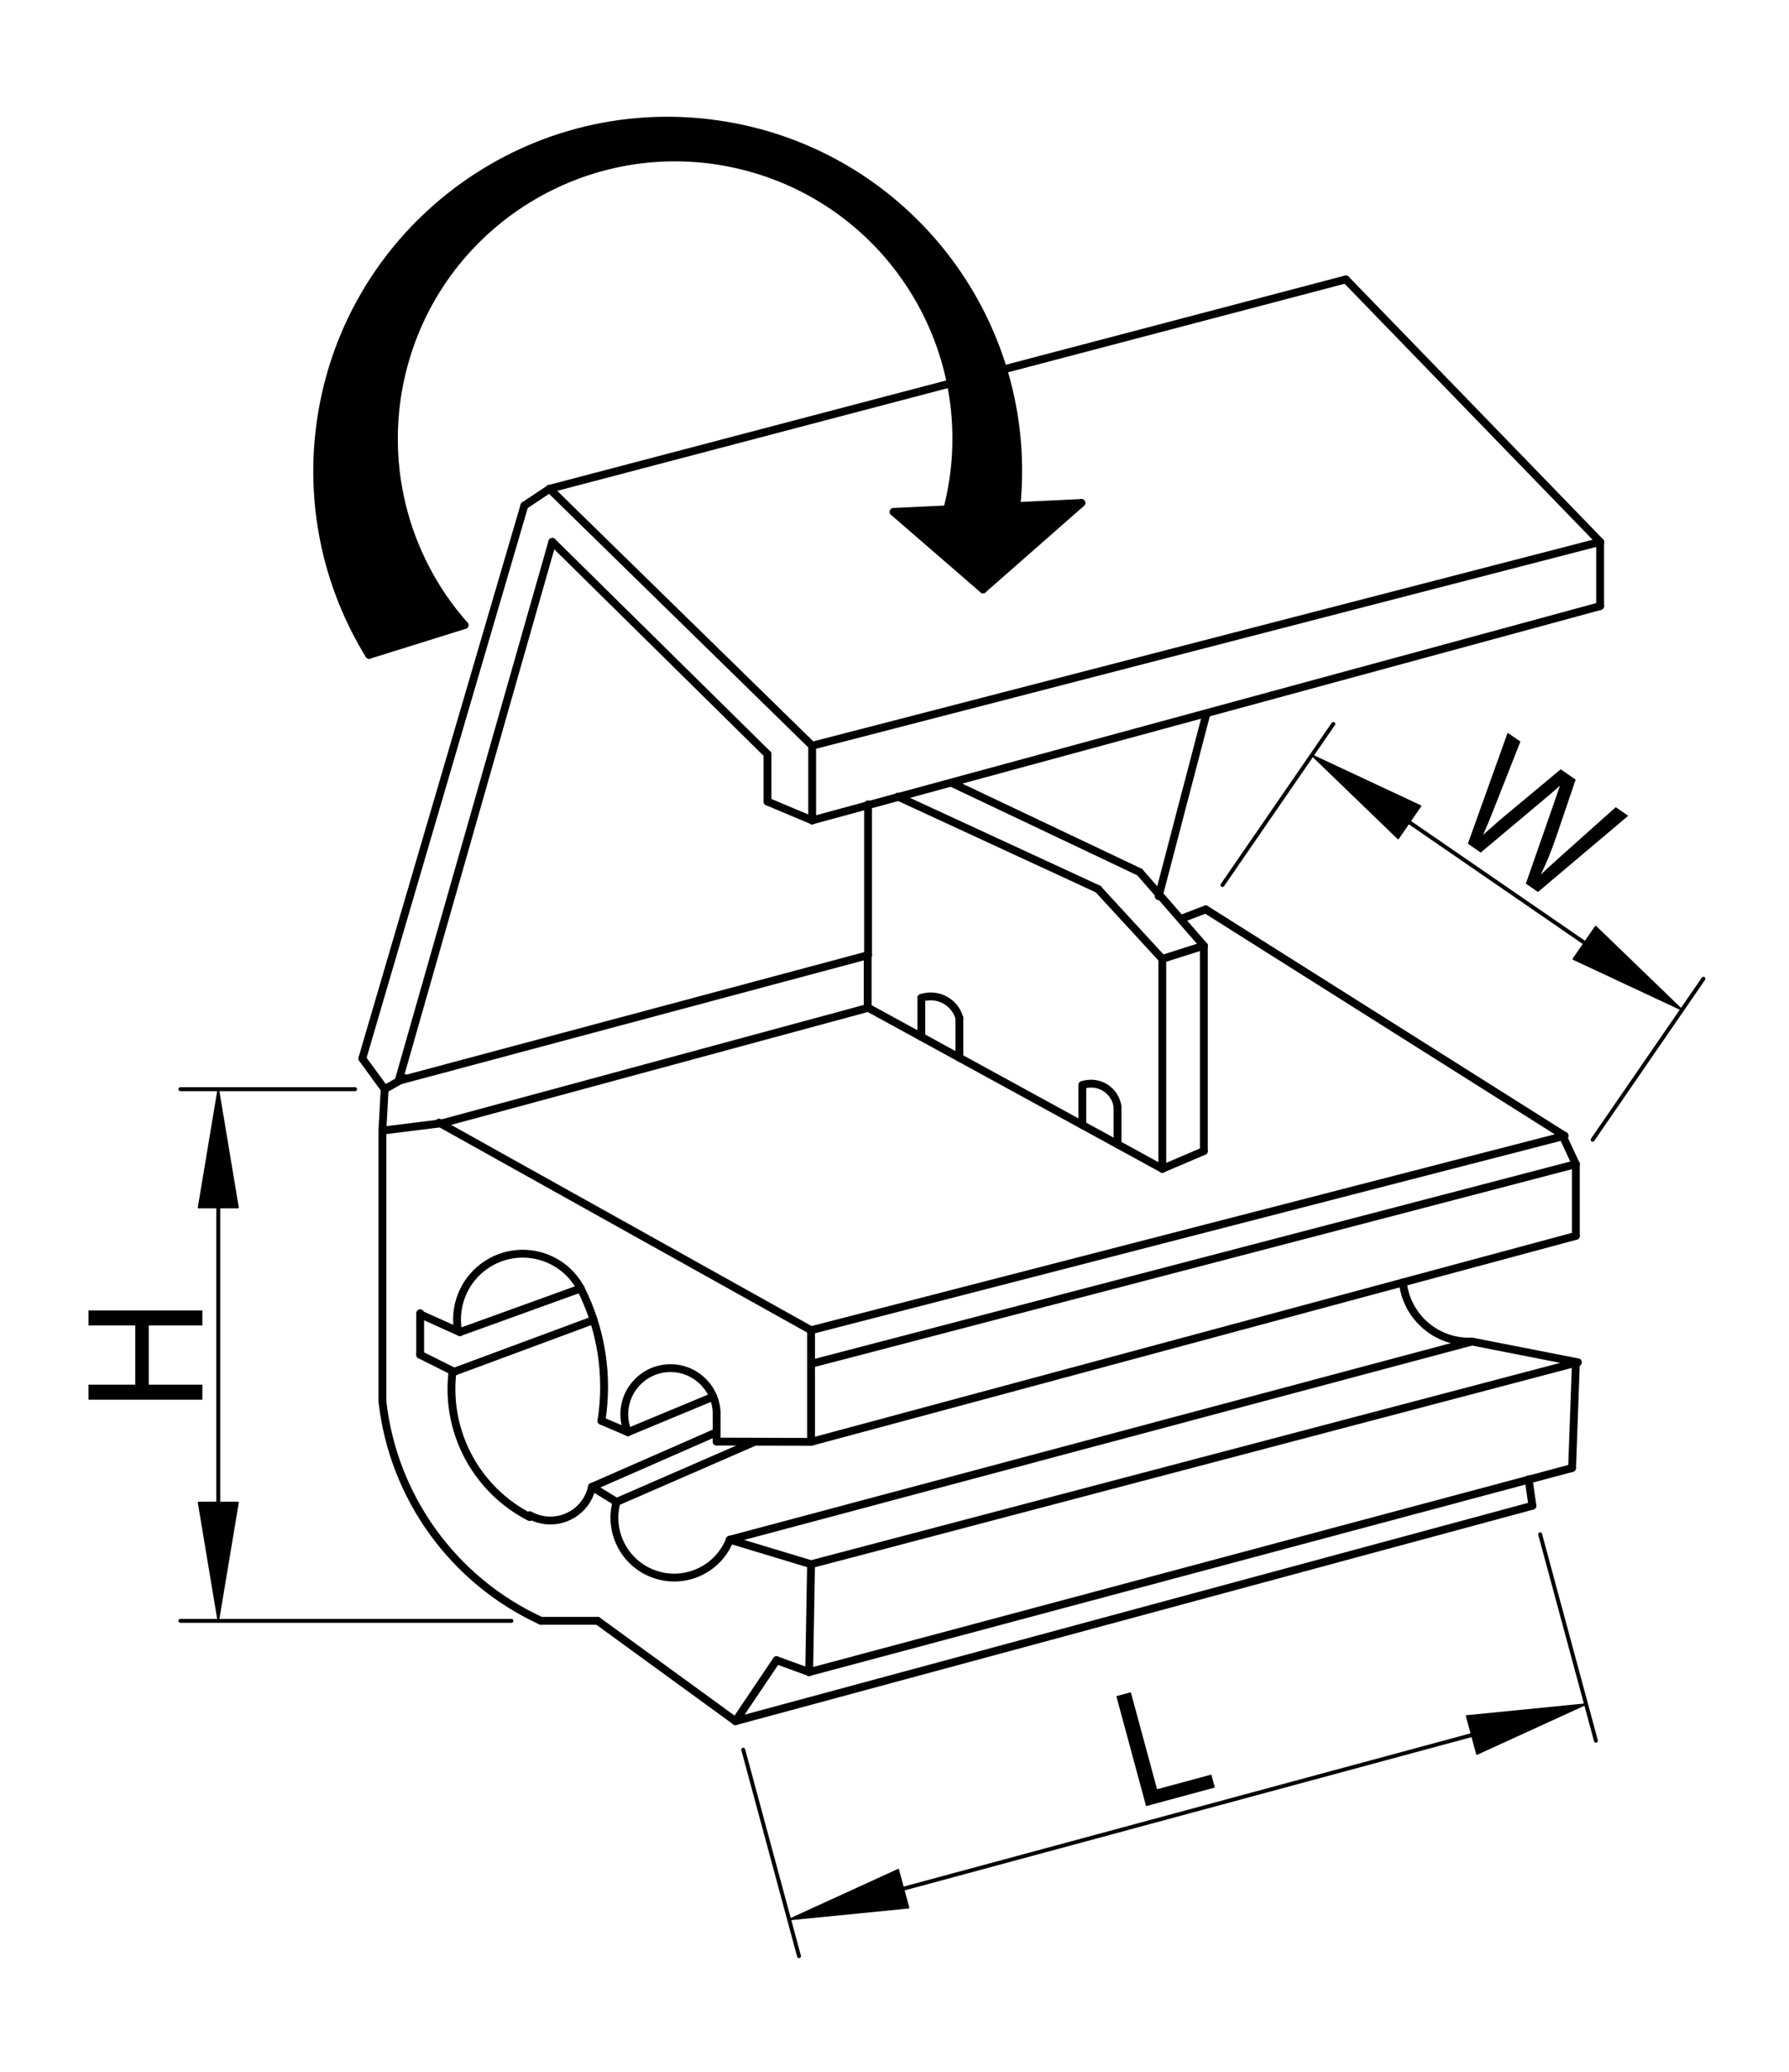 <?xml version="1.0" encoding="utf-8"?>
<!-- Generator: Adobe Illustrator 16.0.3, SVG Export Plug-In . SVG Version: 6.00 Build 0)  -->
<!DOCTYPE svg PUBLIC "-//W3C//DTD SVG 1.1//EN" "http://www.w3.org/Graphics/SVG/1.1/DTD/svg11.dtd">
<svg version="1.1" xmlns="http://www.w3.org/2000/svg" xmlns:xlink="http://www.w3.org/1999/xlink" x="0px" y="0px" width="228px"
	 height="264px" viewBox="0 0 228 264" enable-background="new 0 0 228 264" xml:space="preserve">
<g id="méretek">
	
		<line fill="none" stroke="#000000" stroke-width="0.5" stroke-linecap="round" stroke-linejoin="round" stroke-miterlimit="500" x1="94.723" y1="222.961" x2="101.831" y2="249.26"/>
	
		<line fill="none" stroke="#000000" stroke-width="0.5" stroke-linecap="round" stroke-linejoin="round" stroke-miterlimit="500" x1="196.283" y1="195.508" x2="203.393" y2="221.81"/>
	
		<line fill="none" stroke="#000000" stroke-width="0.5" stroke-linecap="round" stroke-linejoin="round" stroke-miterlimit="500" x1="115.134" y1="240.667" x2="187.57" y2="221.087"/>
	
		<polygon fill-rule="evenodd" clip-rule="evenodd" stroke="#000000" stroke-width="0.2" stroke-linecap="round" stroke-linejoin="round" stroke-miterlimit="500" points="
		114.477,238.239 115.788,243.091 100.572,244.6 	"/>
	
		<polygon fill-rule="evenodd" clip-rule="evenodd" stroke="#000000" stroke-width="0.2" stroke-linecap="round" stroke-linejoin="round" stroke-miterlimit="500" points="
		186.915,218.659 188.227,223.51 202.133,217.149 	"/>
	<g>
		<path d="M146.063,230.147l-3.789-14.015l1.846-0.498l3.343,12.359l6.917-1.869l0.447,1.652L146.063,230.147z"/>
	</g>
	
		<line fill="none" stroke="#000000" stroke-width="0.5" stroke-linecap="round" stroke-linejoin="round" stroke-miterlimit="500" x1="155.801" y1="112.771" x2="169.927" y2="92.248"/>
	
		<line fill="none" stroke="#000000" stroke-width="0.5" stroke-linecap="round" stroke-linejoin="round" stroke-miterlimit="500" x1="202.973" y1="145.234" x2="217.097" y2="124.713"/>
	
		<line fill="none" stroke="#000000" stroke-width="0.5" stroke-linecap="round" stroke-linejoin="round" stroke-miterlimit="500" x1="179.615" y1="104.775" x2="201.936" y2="120.137"/>
	
		<polygon fill-rule="evenodd" clip-rule="evenodd" stroke="#000000" stroke-width="0.2" stroke-linecap="round" stroke-linejoin="round" stroke-miterlimit="500" points="
		181.041,102.704 178.189,106.846 167.189,96.224 	"/>
	
		<polygon fill-rule="evenodd" clip-rule="evenodd" stroke="#000000" stroke-width="0.2" stroke-linecap="round" stroke-linejoin="round" stroke-miterlimit="500" points="
		203.361,118.066 200.51,122.208 214.361,128.688 	"/>
	<g>
		<path d="M187.073,107.509l5.067-14.135l1.63,1.121l-3.585,9.092c-0.37,0.954-0.762,1.886-1.173,2.794
			c1.189-1.063,1.879-1.674,2.068-1.832l7.823-6.52l1.908,1.313l-2.461,7.233c-0.61,1.793-1.271,3.415-1.982,4.867
			c0.682-0.643,1.479-1.373,2.388-2.192l7.163-6.394l1.59,1.094l-11.498,9.71l-1.545-1.064l3.775-10.824
			c0.305-0.908,0.5-1.466,0.584-1.672c-0.51,0.461-0.95,0.848-1.322,1.16l-8.79,7.377L187.073,107.509z"/>
	</g>
	
		<line fill="none" stroke="#000000" stroke-width="0.5" stroke-linecap="round" stroke-linejoin="round" stroke-miterlimit="500" x1="45.253" y1="138.791" x2="22.994" y2="138.791"/>
	
		<line fill="none" stroke="#000000" stroke-width="0.5" stroke-linecap="round" stroke-linejoin="round" stroke-miterlimit="500" x1="65.179" y1="206.536" x2="22.994" y2="206.536"/>
	
		<line fill="none" stroke="#000000" stroke-width="0.5" stroke-linecap="round" stroke-linejoin="round" stroke-miterlimit="500" x1="27.82" y1="153.877" x2="27.82" y2="191.454"/>
	
		<polygon fill-rule="evenodd" clip-rule="evenodd" stroke="#000000" stroke-width="0.2" stroke-linecap="round" stroke-linejoin="round" stroke-miterlimit="500" points="
		25.307,153.877 30.334,153.877 27.82,138.791 	"/>
	
		<polygon fill-rule="evenodd" clip-rule="evenodd" stroke="#000000" stroke-width="0.2" stroke-linecap="round" stroke-linejoin="round" stroke-miterlimit="500" points="
		25.307,191.454 30.334,191.454 27.82,206.536 	"/>
	<g>
		<path d="M25.791,178.357H11.274v-1.913h5.97v-7.549h-5.97v-1.913h14.517v1.913h-6.834v7.549h6.834V178.357z"/>
	</g>
</g>
<g id="saru">
	
		<line fill="none" stroke="#000000" stroke-linecap="round" stroke-linejoin="round" stroke-miterlimit="500" x1="200.834" y1="157.481" x2="200.834" y2="148.34"/>
	
		<line fill="none" stroke="#000000" stroke-linecap="round" stroke-linejoin="round" stroke-miterlimit="500" x1="148.129" y1="148.931" x2="153.423" y2="146.673"/>
	
		<line fill="none" stroke="#000000" stroke-linecap="round" stroke-linejoin="round" stroke-miterlimit="500" x1="110.585" y1="128.383" x2="148.129" y2="148.931"/>
	
		<line fill="none" stroke="#000000" stroke-linecap="round" stroke-linejoin="round" stroke-miterlimit="500" x1="199.392" y1="144.735" x2="103.365" y2="169.504"/>
	
		<line fill="none" stroke="#000000" stroke-linecap="round" stroke-linejoin="round" stroke-miterlimit="500" x1="200.834" y1="148.34" x2="103.365" y2="173.79"/>
	
		<line fill="none" stroke="#000000" stroke-linecap="round" stroke-linejoin="round" stroke-miterlimit="500" x1="48.734" y1="144.07" x2="48.734" y2="178.55"/>
	
		<line fill="none" stroke="#000000" stroke-linecap="round" stroke-linejoin="round" stroke-miterlimit="500" x1="103.365" y1="169.504" x2="55.954" y2="143.052"/>
	
		<line fill="none" stroke="#000000" stroke-linecap="round" stroke-linejoin="round" stroke-miterlimit="500" x1="187.598" y1="170.946" x2="93.016" y2="196.197"/>
	
		<line fill="none" stroke="#000000" stroke-linecap="round" stroke-linejoin="round" stroke-miterlimit="500" x1="195.299" y1="191.87" x2="93.738" y2="219.319"/>
	
		<line fill="none" stroke="#000000" stroke-linecap="round" stroke-linejoin="round" stroke-miterlimit="500" x1="103.365" y1="199.323" x2="201.075" y2="173.591"/>
	
		<line fill="none" stroke="#000000" stroke-linecap="round" stroke-linejoin="round" stroke-miterlimit="500" x1="200.354" y1="187.06" x2="103.124" y2="213.067"/>
	
		<line fill="none" stroke="#000000" stroke-linecap="round" stroke-linejoin="round" stroke-miterlimit="500" x1="103.365" y1="183.73" x2="200.834" y2="157.481"/>
	
		<line fill="none" stroke="#000000" stroke-linecap="round" stroke-linejoin="round" stroke-miterlimit="500" x1="76.17" y1="206.536" x2="93.738" y2="219.319"/>
	
		<line fill="none" stroke="#000000" stroke-linecap="round" stroke-linejoin="round" stroke-miterlimit="500" x1="103.124" y1="213.067" x2="103.365" y2="199.323"/>
	<path fill="none" stroke="#000000" stroke-linecap="round" stroke-linejoin="round" stroke-miterlimit="500" d="M48.734,178.55
		c1.369,12.227,9.039,22.844,20.216,27.986"/>
	
		<line fill="none" stroke="#000000" stroke-linecap="round" stroke-linejoin="round" stroke-miterlimit="500" x1="93.738" y1="219.319" x2="98.972" y2="211.55"/>
	
		<line fill="none" stroke="#000000" stroke-linecap="round" stroke-linejoin="round" stroke-miterlimit="500" x1="98.972" y1="211.55" x2="103.124" y2="213.067"/>
	<path fill="none" stroke="#000000" stroke-linecap="round" stroke-linejoin="round" stroke-miterlimit="500" d="M74.001,164.179
		c-2.182-4.078-7.254-5.616-11.331-3.434c-3.166,1.691-4.899,5.217-4.31,8.759"/>
	<path fill="none" stroke="#000000" stroke-linecap="round" stroke-linejoin="round" stroke-miterlimit="500" d="M67.506,193.071
		c2.619,1.455,5.923,0.512,7.379-2.107c0.261-0.47,0.451-0.973,0.563-1.501"/>
	
		<line fill="none" stroke="#000000" stroke-linecap="round" stroke-linejoin="round" stroke-miterlimit="500" x1="57.879" y1="174.796" x2="75.656" y2="168.203"/>
	
		<line fill="none" stroke="#000000" stroke-linecap="round" stroke-linejoin="round" stroke-miterlimit="500" x1="58.602" y1="169.745" x2="74.001" y2="164.179"/>
	<path fill="none" stroke="#000000" stroke-linecap="round" stroke-linejoin="round" stroke-miterlimit="500" d="M57.639,175.033
		c-0.808,7.55,3.114,14.813,9.867,18.279"/>
	
		<line fill="none" stroke="#000000" stroke-linecap="round" stroke-linejoin="round" stroke-miterlimit="500" x1="53.788" y1="167.579" x2="58.602" y2="169.745"/>
	
		<line fill="none" stroke="#000000" stroke-linecap="round" stroke-linejoin="round" stroke-miterlimit="500" x1="53.548" y1="172.631" x2="57.879" y2="174.796"/>
	
		<line fill="none" stroke="#000000" stroke-linecap="round" stroke-linejoin="round" stroke-miterlimit="500" x1="53.548" y1="167.338" x2="53.548" y2="172.631"/>
	<path fill="none" stroke="#000000" stroke-linecap="round" stroke-linejoin="round" stroke-miterlimit="500" d="M91.331,179.926
		c-0.163-3.246-2.928-5.745-6.174-5.583c-3.247,0.162-5.747,2.927-5.583,6.174c0.034,0.678,0.185,1.347,0.446,1.975"/>
	<path fill="none" stroke="#000000" stroke-linecap="round" stroke-linejoin="round" stroke-miterlimit="500" d="M76.651,181.049
		c0.913-5.762-0.015-11.665-2.65-16.87"/>
	
		<line fill="none" stroke="#000000" stroke-linecap="round" stroke-linejoin="round" stroke-miterlimit="500" x1="75.448" y1="189.463" x2="91.331" y2="182.5"/>
	
		<line fill="none" stroke="#000000" stroke-linecap="round" stroke-linejoin="round" stroke-miterlimit="500" x1="78.576" y1="191.388" x2="96.209" y2="183.709"/>
	<path fill="none" stroke="#000000" stroke-linecap="round" stroke-linejoin="round" stroke-miterlimit="500" d="M78.576,191.388
		c-1.112,4.058,1.277,8.252,5.337,9.362c3.752,1.03,7.676-0.936,9.103-4.553"/>
	
		<line fill="none" stroke="#000000" stroke-linecap="round" stroke-linejoin="round" stroke-miterlimit="500" x1="68.95" y1="206.536" x2="76.17" y2="206.536"/>
	
		<line fill="none" stroke="#000000" stroke-linecap="round" stroke-linejoin="round" stroke-miterlimit="500" x1="93.016" y1="196.197" x2="103.365" y2="199.323"/>
	
		<line fill="none" stroke="#000000" stroke-linecap="round" stroke-linejoin="round" stroke-miterlimit="500" x1="91.331" y1="183.692" x2="103.365" y2="183.73"/>
	
		<line fill="none" stroke="#000000" stroke-linecap="round" stroke-linejoin="round" stroke-miterlimit="500" x1="103.365" y1="173.79" x2="103.365" y2="169.504"/>
	
		<line fill="none" stroke="#000000" stroke-linecap="round" stroke-linejoin="round" stroke-miterlimit="500" x1="201.075" y1="173.591" x2="187.598" y2="170.946"/>
	
		<line fill="none" stroke="#000000" stroke-linecap="round" stroke-linejoin="round" stroke-miterlimit="500" x1="200.834" y1="173.832" x2="200.354" y2="187.06"/>
	
		<line fill="none" stroke="#000000" stroke-linecap="round" stroke-linejoin="round" stroke-miterlimit="500" x1="194.818" y1="188.503" x2="195.299" y2="191.87"/>
	
		<line fill="none" stroke="#000000" stroke-linecap="round" stroke-linejoin="round" stroke-miterlimit="500" x1="103.508" y1="104.536" x2="203.929" y2="77.233"/>
	
		<line fill="none" stroke="#000000" stroke-linecap="round" stroke-linejoin="round" stroke-miterlimit="500" x1="103.508" y1="95.025" x2="203.929" y2="69.049"/>
	
		<line fill="none" stroke="#000000" stroke-linecap="round" stroke-linejoin="round" stroke-miterlimit="500" x1="110.585" y1="128.439" x2="56.435" y2="143.11"/>
	
		<line fill="none" stroke="#000000" stroke-linecap="round" stroke-linejoin="round" stroke-miterlimit="500" x1="50.804" y1="137.723" x2="110.63" y2="121.712"/>
	
		<line fill="none" stroke="#000000" stroke-linecap="round" stroke-linejoin="round" stroke-miterlimit="500" x1="70.034" y1="62.288" x2="171.523" y2="35.601"/>
	
		<line fill="none" stroke="#000000" stroke-linecap="round" stroke-linejoin="round" stroke-miterlimit="500" x1="66.829" y1="64.423" x2="46.175" y2="134.879"/>
	
		<line fill="none" stroke="#000000" stroke-linecap="round" stroke-linejoin="round" stroke-miterlimit="500" x1="70.39" y1="69.049" x2="50.804" y2="137.723"/>
	
		<line fill="none" stroke="#000000" stroke-linecap="round" stroke-linejoin="round" stroke-miterlimit="500" x1="103.508" y1="95.025" x2="70.034" y2="62.288"/>
	
		<line fill="none" stroke="#000000" stroke-linecap="round" stroke-linejoin="round" stroke-miterlimit="500" x1="97.811" y1="96.093" x2="70.39" y2="69.049"/>
	
		<line fill="none" stroke="#000000" stroke-linecap="round" stroke-linejoin="round" stroke-miterlimit="500" x1="46.175" y1="134.879" x2="49.023" y2="138.791"/>
	
		<line fill="none" stroke="#000000" stroke-linecap="round" stroke-linejoin="round" stroke-miterlimit="500" x1="49.023" y1="138.791" x2="51.516" y2="137.369"/>
	
		<line fill="none" stroke="#000000" stroke-linecap="round" stroke-linejoin="round" stroke-miterlimit="500" x1="56.435" y1="143.11" x2="48.734" y2="144.07"/>
	
		<line fill="none" stroke="#000000" stroke-linecap="round" stroke-linejoin="round" stroke-miterlimit="500" x1="48.734" y1="144.07" x2="49.023" y2="138.791"/>
	
		<line fill="none" stroke="#000000" stroke-linecap="round" stroke-linejoin="round" stroke-miterlimit="500" x1="103.508" y1="104.536" x2="97.811" y2="102.142"/>
	
		<line fill="none" stroke="#000000" stroke-linecap="round" stroke-linejoin="round" stroke-miterlimit="500" x1="97.811" y1="102.142" x2="97.811" y2="96.093"/>
	
		<line fill="none" stroke="#000000" stroke-linecap="round" stroke-linejoin="round" stroke-miterlimit="500" x1="103.508" y1="104.536" x2="103.508" y2="95.025"/>
	
		<line fill="none" stroke="#000000" stroke-linecap="round" stroke-linejoin="round" stroke-miterlimit="500" x1="153.664" y1="115.878" x2="199.392" y2="144.735"/>
	
		<line fill="none" stroke="#000000" stroke-linecap="round" stroke-linejoin="round" stroke-miterlimit="500" x1="171.523" y1="35.601" x2="203.929" y2="69.049"/>
	
		<line fill="none" stroke="#000000" stroke-linecap="round" stroke-linejoin="round" stroke-miterlimit="500" x1="153.423" y1="120.505" x2="148.129" y2="122.188"/>
	
		<line fill="none" stroke="#000000" stroke-linecap="round" stroke-linejoin="round" stroke-miterlimit="500" x1="153.719" y1="91.074" x2="147.665" y2="114.204"/>
	
		<line fill="none" stroke="#000000" stroke-linecap="round" stroke-linejoin="round" stroke-miterlimit="500" x1="145.242" y1="111.126" x2="153.423" y2="120.505"/>
	
		<line fill="none" stroke="#000000" stroke-linecap="round" stroke-linejoin="round" stroke-miterlimit="500" x1="148.129" y1="122.188" x2="139.945" y2="113.29"/>
	
		<line fill="none" stroke="#000000" stroke-linecap="round" stroke-linejoin="round" stroke-miterlimit="500" x1="110.63" y1="121.712" x2="110.63" y2="102.496"/>
	
		<line fill="none" stroke="#000000" stroke-linecap="round" stroke-linejoin="round" stroke-miterlimit="500" x1="110.585" y1="121.947" x2="110.585" y2="128.439"/>
	
		<line fill="none" stroke="#000000" stroke-linecap="round" stroke-linejoin="round" stroke-miterlimit="500" x1="148.129" y1="122.188" x2="148.129" y2="148.931"/>
	
		<line fill="none" stroke="#000000" stroke-linecap="round" stroke-linejoin="round" stroke-miterlimit="500" x1="121.415" y1="99.823" x2="145.242" y2="111.126"/>
	
		<line fill="none" stroke="#000000" stroke-linecap="round" stroke-linejoin="round" stroke-miterlimit="500" x1="139.945" y1="113.29" x2="114.438" y2="101.506"/>
	
		<line fill="none" stroke="#000000" stroke-linecap="round" stroke-linejoin="round" stroke-miterlimit="500" x1="153.423" y1="146.673" x2="153.423" y2="120.505"/>
	
		<line fill="none" stroke="#000000" stroke-linecap="round" stroke-linejoin="round" stroke-miterlimit="500" x1="150.536" y1="117.08" x2="153.664" y2="115.878"/>
	
		<line fill="none" stroke="#000000" stroke-linecap="round" stroke-linejoin="round" stroke-miterlimit="500" x1="199.15" y1="144.735" x2="200.834" y2="148.34"/>
	
		<line fill="none" stroke="#000000" stroke-linecap="round" stroke-linejoin="round" stroke-miterlimit="500" x1="203.929" y1="69.049" x2="203.929" y2="77.233"/>
</g>
<g id="Defpoints">
</g>
<g id="_x30_">
	
		<line fill="none" stroke="#000000" stroke-linecap="round" stroke-linejoin="round" stroke-miterlimit="500" x1="80.021" y1="182.491" x2="90.892" y2="177.973"/>
	
		<line fill="none" stroke="#000000" stroke-linecap="round" stroke-linejoin="round" stroke-miterlimit="500" x1="76.651" y1="181.049" x2="80.021" y2="182.491"/>
	<path fill="none" stroke="#000000" stroke-linecap="round" stroke-linejoin="round" stroke-miterlimit="500" d="M178.79,163.418
		c0.495,4.436,4.347,7.732,8.808,7.528"/>
	
		<line fill="none" stroke="#000000" stroke-linecap="round" stroke-linejoin="round" stroke-miterlimit="500" x1="117.418" y1="132.122" x2="117.418" y2="127.161"/>
	
		<line fill="none" stroke="#000000" stroke-linecap="round" stroke-linejoin="round" stroke-miterlimit="500" x1="122.271" y1="134.779" x2="122.271" y2="129.73"/>
	
		<line fill="none" stroke="#000000" stroke-linecap="round" stroke-linejoin="round" stroke-miterlimit="500" x1="137.936" y1="143.352" x2="137.936" y2="138.271"/>
	
		<line fill="none" stroke="#000000" stroke-linecap="round" stroke-linejoin="round" stroke-miterlimit="500" x1="142.426" y1="145.809" x2="142.426" y2="141.031"/>
	
		<line fill="none" stroke="#000000" stroke-linecap="round" stroke-linejoin="round" stroke-miterlimit="500" x1="66.829" y1="64.423" x2="70.034" y2="62.288"/>
	<path fill="none" stroke="#000000" stroke-linecap="round" stroke-linejoin="round" stroke-miterlimit="500" d="M122.271,129.73
		c-0.572-2.019-2.669-3.191-4.688-2.621c-0.056,0.016-0.112,0.033-0.166,0.052"/>
	<path fill="none" stroke="#000000" stroke-linecap="round" stroke-linejoin="round" stroke-miterlimit="500" d="M142.426,141.031
		c-0.252-1.862-1.965-3.167-3.827-2.918c-0.227,0.029-0.449,0.083-0.663,0.158"/>
	
		<line fill="none" stroke="#000000" stroke-linecap="round" stroke-linejoin="round" stroke-miterlimit="500" x1="103.365" y1="173.79" x2="103.365" y2="183.73"/>
	
		<line fill="none" stroke="#000000" stroke-linecap="round" stroke-linejoin="round" stroke-miterlimit="500" x1="91.331" y1="179.926" x2="91.331" y2="183.692"/>
	<path fill="none" stroke="#000000" stroke-linecap="round" stroke-linejoin="round" stroke-miterlimit="500" d="M120.723,64.905
		c4.972-19.157-6.529-38.717-25.687-43.688c-19.157-4.971-38.717,6.529-43.688,25.686c-2.995,11.543-0.053,23.818,7.849,32.747"/>
	<path fill="none" stroke="#000000" stroke-linecap="round" stroke-linejoin="round" stroke-miterlimit="500" d="M129.459,65.23
		c2.862-24.502-14.681-46.686-39.185-49.547c-24.503-2.862-46.685,14.681-49.547,39.184c-1.164,9.966,1.061,20.033,6.317,28.58"/>
	
		<line fill="none" stroke="#000000" stroke-linecap="round" stroke-linejoin="round" stroke-miterlimit="500" x1="47.044" y1="83.446" x2="59.197" y2="79.65"/>
	
		<line fill="none" stroke="#000000" stroke-linecap="round" stroke-linejoin="round" stroke-miterlimit="500" x1="113.889" y1="65.23" x2="137.813" y2="64.091"/>
	
		<line fill="none" stroke="#000000" stroke-linecap="round" stroke-linejoin="round" stroke-miterlimit="500" x1="137.813" y1="64.091" x2="125.281" y2="75.098"/>
	
		<line fill="none" stroke="#000000" stroke-linecap="round" stroke-linejoin="round" stroke-miterlimit="500" x1="125.281" y1="75.098" x2="113.889" y2="65.23"/>
	<path fill-rule="evenodd" clip-rule="evenodd" d="M121.17,48.842l6.668-1.753c-5.028-16.587-19.2-28.768-36.354-31.247
		c-17.155-2.48-34.195,5.188-43.716,19.671c-9.521,14.485-9.803,33.168-0.723,47.934l12.153-3.796
		c-9.99-11.29-11.846-27.625-4.642-40.869C61.76,25.538,76.48,18.219,91.388,20.47C106.294,22.721,118.199,34.062,121.17,48.842z"/>
	<polygon fill-rule="evenodd" clip-rule="evenodd" points="125.281,75.098 113.889,65.23 137.813,64.091 	"/>
	<path fill-rule="evenodd" clip-rule="evenodd" d="M120.723,64.905l8.815-0.42c0.586-5.854,0.008-11.767-1.7-17.397l-6.668,1.753
		C122.238,54.161,122.086,59.654,120.723,64.905z"/>
	
		<line fill="none" stroke="#000000" stroke-linecap="round" stroke-linejoin="round" stroke-miterlimit="500" x1="75.448" y1="189.463" x2="78.576" y2="191.388"/>
</g>
</svg>
